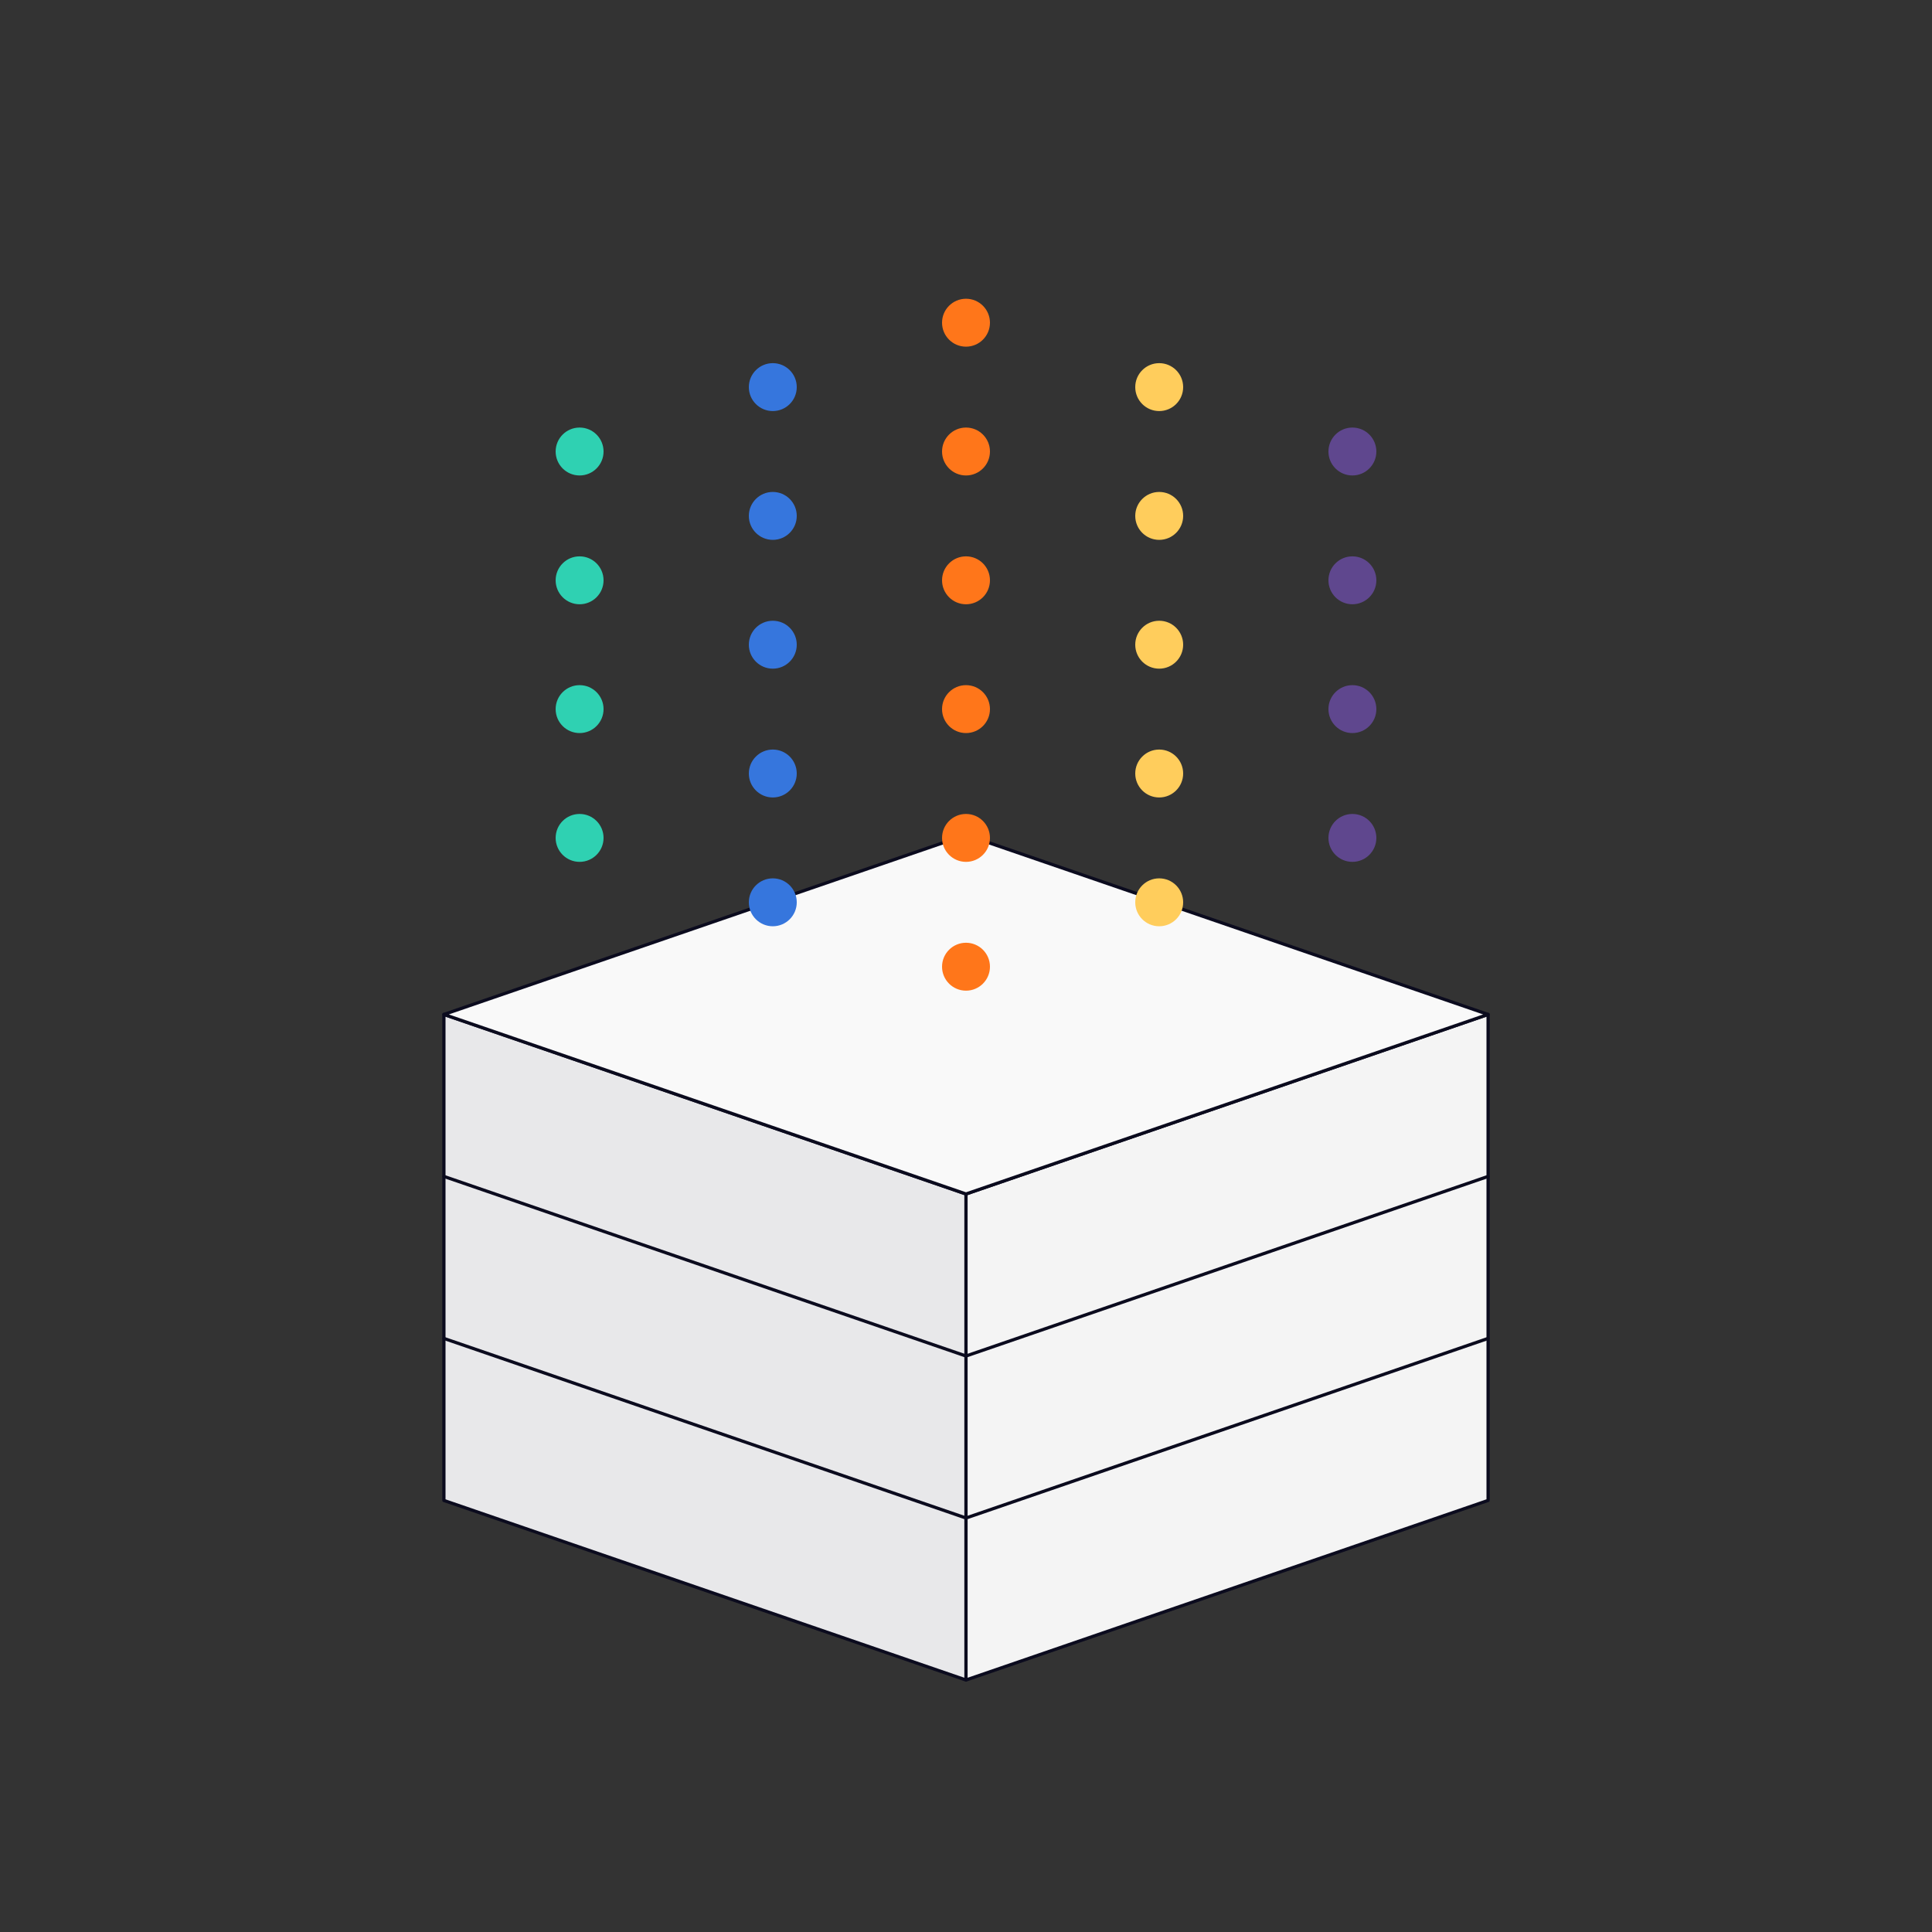 <?xml version="1.0" encoding="UTF-8"?><svg xmlns="http://www.w3.org/2000/svg" viewBox="0 0 600 600"><rect x="0" y="0" width="600" height="600" fill="#333333" stroke="none"/><defs><style>.e{fill:#e8e8ea;}.e,.f,.g,.h{stroke:#0b0b1e;stroke-linecap:round;stroke-linejoin:round;}.f{fill:#f4f4f4;}.g,.i{fill:#ff761a;}.h{fill:#f9f9f9;}.j{fill:#ffcd5c;}.k{fill:#3676dd;}.l{fill:#2fd1b2;}.m{fill:#5f478e;}</style></defs><g id="a"/><g id="b"/><g id="c"/><g id="d"><g><polygon class="e" points="137.86 465.98 137.86 315.04 300 370.8 300 521.74 137.86 465.98"/><polygon class="f" points="300 370.8 300 521.74 462.14 465.98 462.14 315.04 300 370.8"/><polygon class="h" points="300 370.8 137.86 315.04 300 259.28 462.14 315.04 300 370.8"/><line class="g" x1="462.14" y1="365.35" x2="300" y2="421.12"/><line class="g" x1="462.14" y1="415.66" x2="300" y2="471.43"/><line class="g" x1="300" y1="421.12" x2="137.86" y2="365.35"/><line class="g" x1="300" y1="471.43" x2="137.86" y2="415.66"/></g><g><circle class="l" cx="180" cy="140.22" r="7.44"/><circle class="l" cx="180" cy="180.22" r="7.44"/><circle class="l" cx="180" cy="220.22" r="7.44"/><circle class="l" cx="180" cy="260.22" r="7.44"/><circle class="m" cx="420" cy="140.22" r="7.44"/><circle class="m" cx="420" cy="180.22" r="7.44"/><circle class="m" cx="420" cy="220.22" r="7.44"/><circle class="m" cx="420" cy="260.22" r="7.44"/><g><circle class="i" cx="300" cy="100.22" r="7.44"/><circle class="i" cx="300" cy="140.22" r="7.44"/><circle class="i" cx="300" cy="180.22" r="7.44"/><circle class="i" cx="300" cy="220.22" r="7.44"/><circle class="i" cx="300" cy="260.22" r="7.44"/><circle class="i" cx="300" cy="300.22" r="7.44"/></g><g><circle class="k" cx="240" cy="120.22" r="7.44"/><circle class="k" cx="240" cy="160.22" r="7.44"/><circle class="k" cx="240" cy="200.22" r="7.44"/><circle class="k" cx="240" cy="240.22" r="7.44"/><circle class="k" cx="240" cy="280.22" r="7.44"/></g><g><circle class="j" cx="360" cy="120.22" r="7.44"/><circle class="j" cx="360" cy="160.22" r="7.44"/><circle class="j" cx="360" cy="200.22" r="7.44"/><circle class="j" cx="360" cy="240.22" r="7.44"/><circle class="j" cx="360" cy="280.22" r="7.44"/></g></g></g></svg>